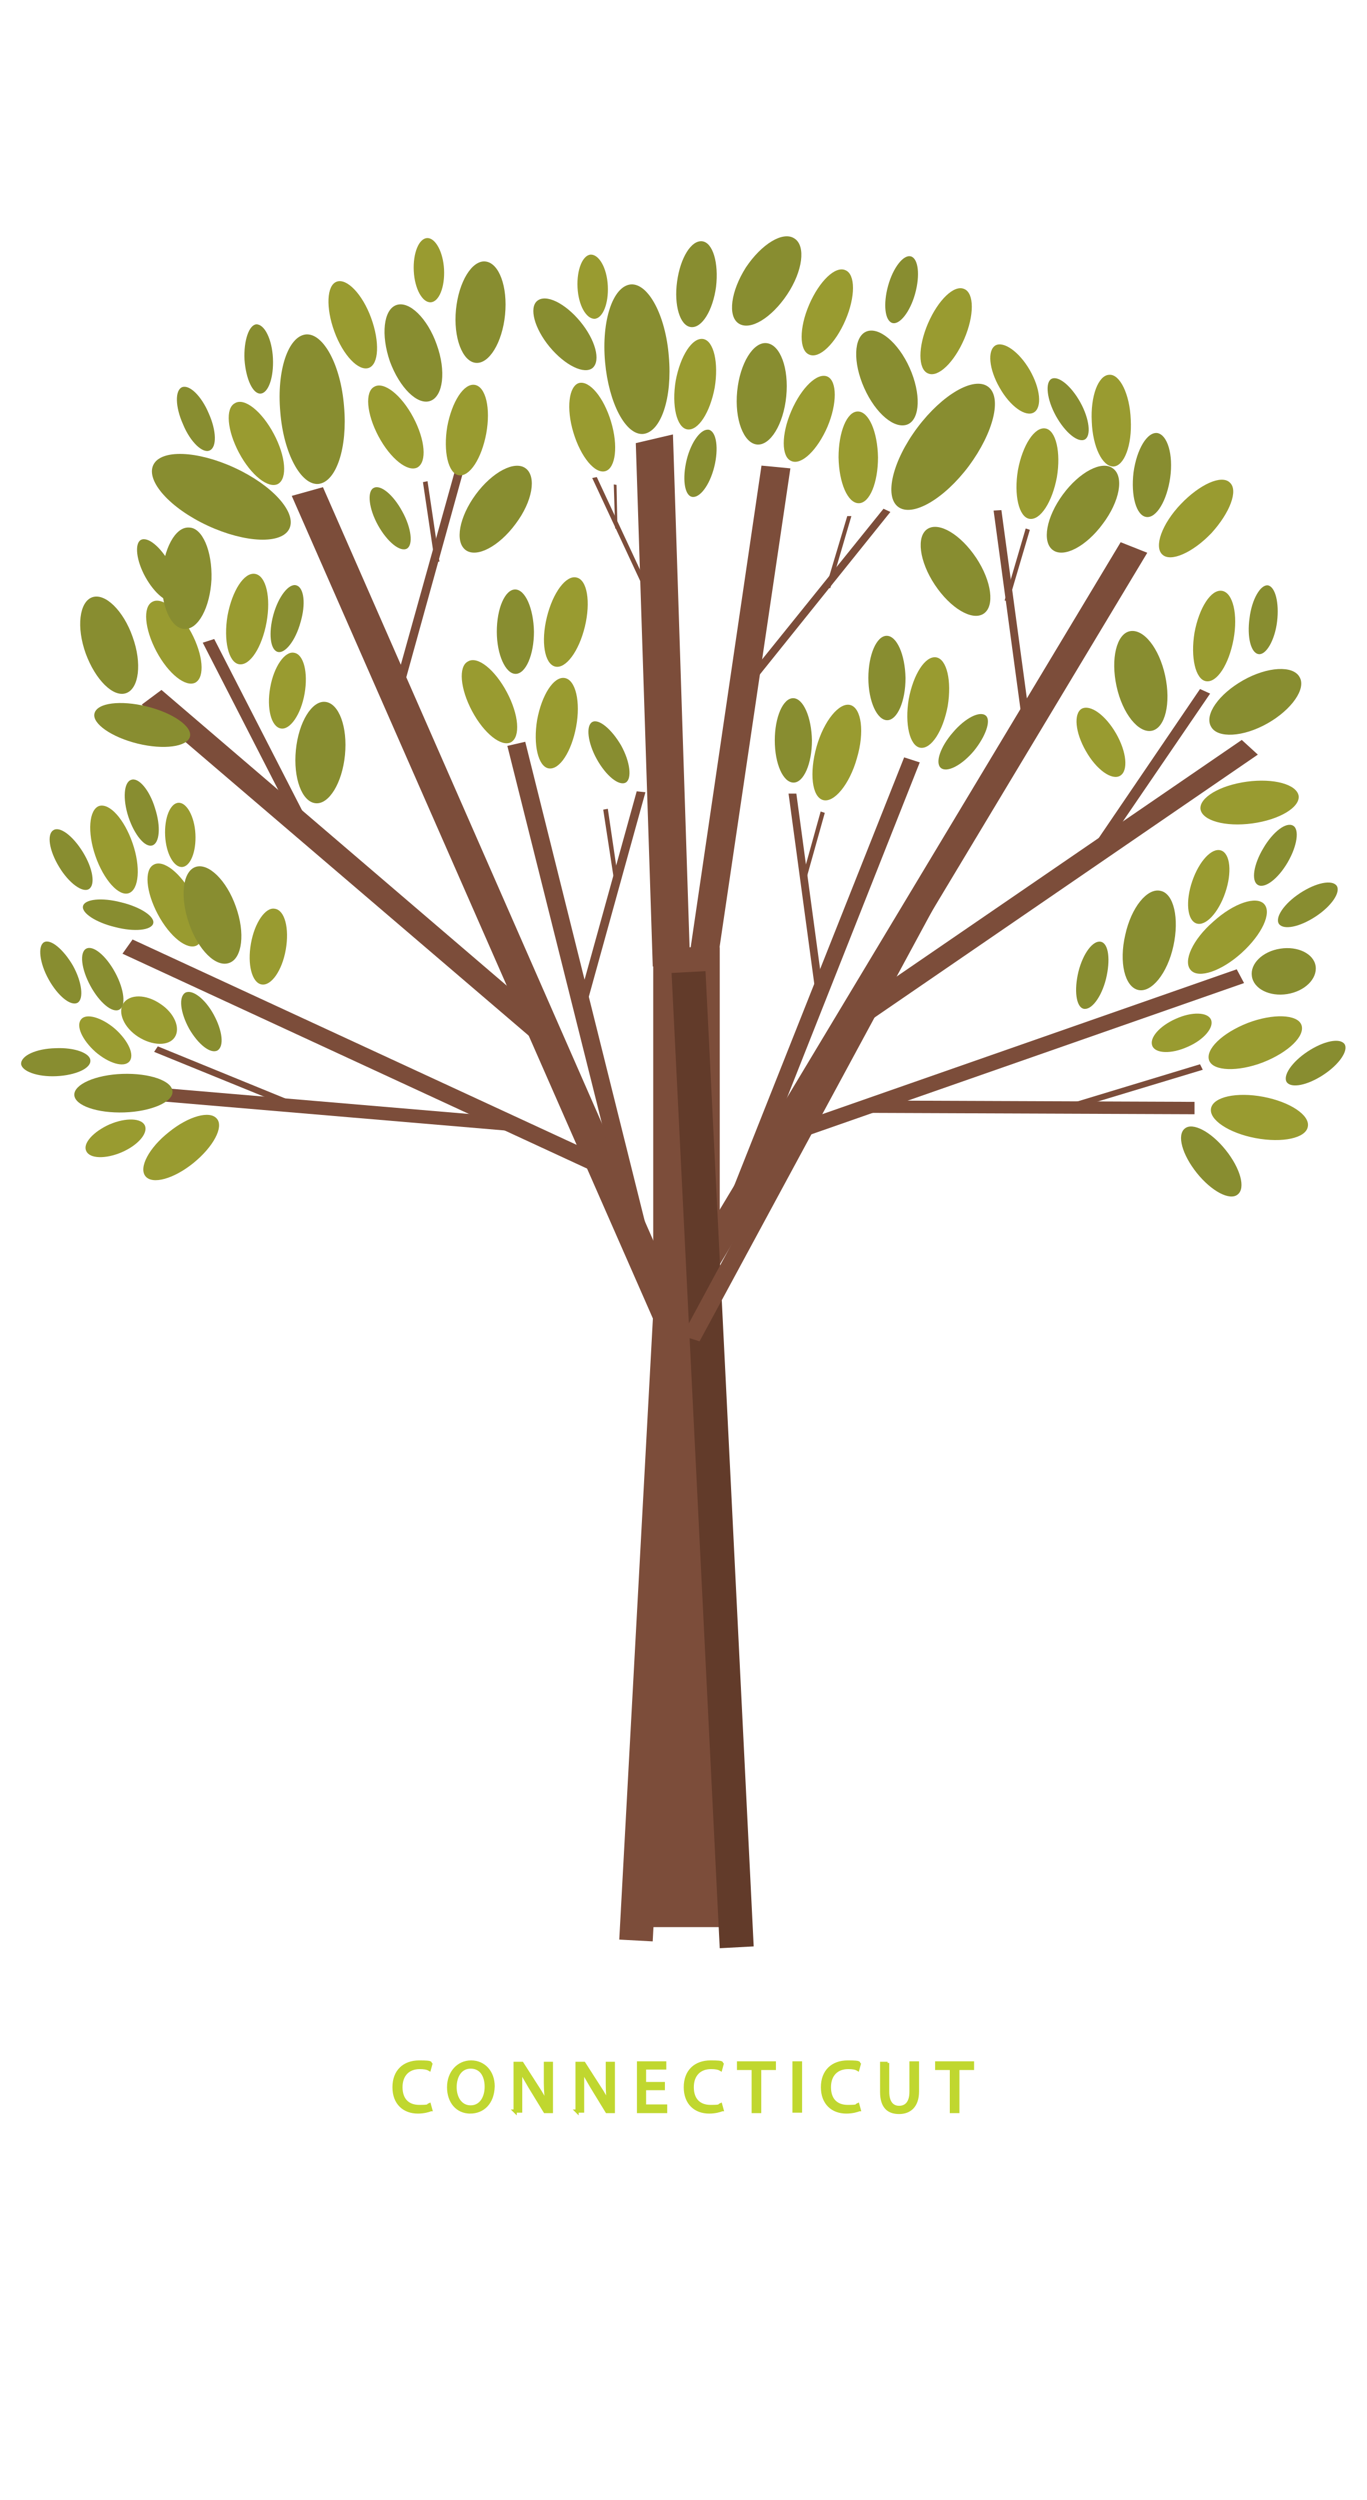 <?xml version="1.0" encoding="UTF-8"?>
<svg id="Layer_1" xmlns="http://www.w3.org/2000/svg" version="1.1" viewBox="0 0 298 545">
  <!-- Generator: Adobe Illustrator 29.6.1, SVG Export Plug-In . SVG Version: 2.1.1 Build 9)  -->
  <defs>
    <style>
      .st0 {
        fill: #999b30;
      }

      .st1 {
        fill: #888d30;
      }

      .st2, .st3 {
        fill: #7c4d3a;
      }

      .st3, .st4 {
        fill-rule: evenodd;
      }

      .st5 {
        fill: #c0d72f;
        stroke: #c0d72f;
        stroke-width: .7px;
      }

      .st6 {
        fill: #fff;
      }

      .st6, .st7 {
        display: none;
      }

      .st4 {
        fill: #623b2a;
      }
    </style>
  </defs>
  <g id="NC" class="st7">
    <g>
      <path class="st5" d="M69.5,493.3v-10.5h1.5l3.4,5.3c.8,1.2,1.4,2.3,1.9,3.4h0c0-1.4-.2-2.7-.2-4.3v-4.4h1.3v10.5h-1.4l-3.3-5.4c-.7-1.2-1.4-2.4-2-3.5h0c0,1.3,0,2.6,0,4.3v4.5h-1.3Z"/>
      <path class="st5" d="M87.1,493.5c-2.8,0-4.7-2.2-4.7-5.4s2.1-5.5,4.9-5.5,4.8,2.2,4.8,5.3c-.1,3.6-2.3,5.6-5,5.6h0ZM87.1,492.3c2.2,0,3.4-2,3.4-4.4s-1.1-4.3-3.4-4.3-3.4,2.1-3.4,4.4c.1,2.3,1.3,4.3,3.4,4.3h0Z"/>
      <path class="st5" d="M96.9,482.9c.7-.1,1.7-.2,2.6-.2,1.5,0,2.4.3,3.1.9.5.5.8,1.2.8,2,0,1.4-.9,2.3-2,2.7h0c.8.3,1.3,1,1.5,2.1.3,1.5.6,2.5.8,2.9h-1.4c-.2-.3-.4-1.2-.7-2.5-.3-1.5-.9-2-2.1-2h-1.3v4.6h-1.4v-10.5h0ZM98.2,487.7h1.4c1.5,0,2.4-.8,2.4-2s-1-2-2.4-2-1.1.1-1.3.1v3.9h0Z"/>
      <polygon class="st5" points="110.5 483.9 107.3 483.9 107.3 482.7 115.1 482.7 115.1 483.9 111.9 483.9 111.9 493.3 110.5 493.3 110.5 483.9"/>
      <polygon class="st5" points="120.8 482.7 120.8 487.1 125.9 487.1 125.9 482.7 127.2 482.7 127.2 493.3 125.9 493.3 125.9 488.3 120.8 488.3 120.8 493.3 119.4 493.3 119.4 482.7 120.8 482.7"/>
      <path class="st5" d="M146.5,493c-.5.2-1.5.5-2.8.5-3,0-5.2-1.9-5.2-5.4s2.2-5.5,5.5-5.5,2.1.3,2.5.5l-.3,1.1c-.5-.3-1.2-.4-2.1-.4-2.5,0-4.1,1.6-4.1,4.3s1.5,4.2,4,4.2,1.7-.2,2.2-.4l.3,1.1Z"/>
      <path class="st5" d="M153.1,490l-1.1,3.3h-1.4l3.6-10.5h1.6l3.6,10.5h-1.4l-1.1-3.3h-3.8ZM156.6,488.9l-1-3c-.2-.7-.4-1.3-.5-1.9h0c-.1.6-.3,1.3-.5,1.9l-1,3h3Z"/>
      <path class="st5" d="M164.1,482.9c.7-.1,1.7-.2,2.6-.2,1.5,0,2.4.3,3.1.9.5.5.8,1.2.8,2,0,1.4-.9,2.3-2,2.7h0c.8.3,1.3,1,1.5,2.1.3,1.5.6,2.5.8,2.9h-1.4c-.2-.3-.4-1.2-.7-2.5-.3-1.5-.9-2-2.1-2h-1.3v4.6h-1.4v-10.5h0ZM165.5,487.7h1.4c1.5,0,2.4-.8,2.4-2s-1-2-2.4-2-1.1.1-1.3.1v3.9h0Z"/>
      <path class="st5" d="M179.8,493.5c-2.8,0-4.7-2.2-4.7-5.4s2.1-5.5,4.9-5.5,4.8,2.2,4.8,5.3c-.1,3.6-2.3,5.6-5,5.6h0ZM179.9,492.3c2.2,0,3.4-2,3.4-4.4s-1.1-4.3-3.4-4.3-3.4,2.1-3.4,4.4,1.2,4.3,3.4,4.3h0Z"/>
      <polygon class="st5" points="189.6 482.7 191 482.7 191 492.1 195.5 492.1 195.5 493.3 189.6 493.3 189.6 482.7"/>
      <rect class="st5" x="200.1" y="482.7" width="1.4" height="10.5"/>
      <path class="st5" d="M207,493.3v-10.5h1.5l3.4,5.3c.8,1.2,1.4,2.3,1.9,3.4h0c-.1-1.4-.2-2.7-.2-4.3v-4.4h1.3v10.5h-1.4l-3.3-5.4c-.7-1.2-1.4-2.4-2-3.5h0c.1,1.3.1,2.6.1,4.3v4.5h-1.3Z"/>
      <path class="st5" d="M222.1,490l-1.1,3.3h-1.4l3.6-10.5h1.6l3.6,10.5h-1.4l-1.1-3.3h-3.8ZM225.6,488.9l-1-3c-.2-.7-.4-1.3-.5-1.9h0c-.1.6-.3,1.3-.5,1.9l-1,3h3Z"/>
    </g>
  </g>
  <g id="CT">
    <g>
      <path class="st5" d="M93.9,459.9c-.5.2-1.5.5-2.8.5-3,0-5.2-1.9-5.2-5.4s2.2-5.5,5.5-5.5,2.1.3,2.5.5l-.3,1.1c-.5-.3-1.2-.4-2.1-.4-2.5,0-4.1,1.6-4.1,4.3s1.5,4.2,4,4.2,1.7-.2,2.2-.4l.3,1.1Z"/>
      <path class="st5" d="M102.5,460.4c-2.8,0-4.7-2.2-4.7-5.4s2.1-5.5,4.9-5.5,4.8,2.2,4.8,5.3c-.1,3.7-2.3,5.6-5,5.6h0ZM102.6,459.3c2.2,0,3.4-2,3.4-4.4s-1.1-4.3-3.4-4.3-3.4,2.1-3.4,4.4,1.2,4.3,3.4,4.3h0Z"/>
      <path class="st5" d="M112.3,460.3v-10.5h1.5l3.4,5.3c.8,1.2,1.4,2.3,1.9,3.4h0c0-1.4-.2-2.7-.2-4.3v-4.4h1.3v10.5h-1.4l-3.3-5.4c-.7-1.2-1.4-2.4-2-3.5h0c0,1.3,0,2.6,0,4.3v4.5h-1.3Z"/>
      <path class="st5" d="M125.8,460.3v-10.5h1.5l3.4,5.3c.8,1.2,1.4,2.3,1.9,3.4h0c-.1-1.4-.2-2.7-.2-4.3v-4.4h1.3v10.5h-1.4l-3.3-5.4c-.7-1.2-1.4-2.4-2-3.5h0c0,1.3,0,2.6,0,4.3v4.5h-1.3Z"/>
      <polygon class="st5" points="144.6 455.3 140.5 455.3 140.5 459.1 145.1 459.1 145.1 460.3 139.2 460.3 139.2 449.7 144.9 449.7 144.9 450.8 140.5 450.8 140.5 454.2 144.6 454.2 144.6 455.3"/>
      <path class="st5" d="M157.4,459.9c-.5.2-1.5.5-2.8.5-3,0-5.2-1.9-5.2-5.4s2.2-5.5,5.5-5.5,2.1.3,2.5.5l-.3,1.1c-.5-.3-1.2-.4-2.1-.4-2.5,0-4.1,1.6-4.1,4.3s1.5,4.2,4,4.2,1.7-.2,2.2-.4l.3,1.1Z"/>
      <polygon class="st5" points="164.2 450.9 161 450.9 161 449.7 168.8 449.7 168.8 450.9 165.6 450.9 165.6 460.3 164.2 460.3 164.2 450.9"/>
      <rect class="st5" x="173.1" y="449.7" width="1.4" height="10.5"/>
      <path class="st5" d="M187.3,459.9c-.5.2-1.5.5-2.8.5-3,0-5.2-1.9-5.2-5.4s2.2-5.5,5.5-5.5,2.1.3,2.5.5l-.3,1.1c-.5-.3-1.2-.4-2.1-.4-2.5,0-4.1,1.6-4.1,4.3s1.5,4.2,4,4.2,1.7-.2,2.2-.4l.3,1.1Z"/>
      <path class="st5" d="M193.5,449.7v6.3c0,2.3,1,3.4,2.5,3.4s2.6-1,2.6-3.4v-6.3h1.4v6.2c0,3.2-1.7,4.6-4,4.6s-3.8-1.2-3.8-4.5v-6.2h1.3Z"/>
      <polygon class="st5" points="207.4 450.9 204.2 450.9 204.2 449.7 212 449.7 212 450.9 208.8 450.9 208.8 460.3 207.4 460.3 207.4 450.9"/>
    </g>
  </g>
  <g id="tree">
    <g>
      <rect class="st2" x="142.4" y="206.5" width="14.5" height="213.6"/>
      <polygon class="st3" points="153.1 294.8 146.4 296.7 63.6 108.1 70.4 106.2 153.1 294.8"/>
      <polygon class="st3" points="120.2 223.2 116 226.4 30.9 153.6 35.2 150.4 120.2 223.2"/>
      <polygon class="st3" points="69 182.8 66.5 183.6 44.2 140.1 46.7 139.3 69 182.8"/>
      <polygon class="st3" points="137.6 270.4 141.4 269.6 114.5 161.7 110.6 162.6 137.6 270.4"/>
      <polygon class="st3" points="125.4 220.9 127.3 221.1 140.7 172.7 138.8 172.5 125.4 220.9"/>
      <polygon class="st3" points="134 192.8 134.9 192.6 132.5 176.3 131.5 176.5 134 192.8"/>
      <polygon class="st3" points="132.9 252.9 130.7 256 26.7 207.9 28.9 204.8 132.9 252.9"/>
      <polygon class="st3" points="111.2 243.6 110.8 246.5 34.2 240 34.5 237.1 111.2 243.6"/>
      <polygon class="st3" points="66.7 241.3 66 242.5 33.6 229.3 34.4 228.1 66.7 241.3"/>
      <polygon class="st3" points="86.1 149.5 88 149.7 101.4 101.3 99.6 101.1 86.1 149.5"/>
      <polygon class="st3" points="94.8 122.6 95.8 122.4 93.2 104.9 92.2 105.1 94.8 122.6"/>
      <polygon class="st3" points="145.3 283 151.1 285.3 250.1 120.5 244.3 118.2 145.3 283"/>
      <polygon class="st3" points="184.2 220.6 187.6 223.9 274.2 164.5 270.7 161.3 184.2 220.6"/>
      <polygon class="st3" points="235.9 188 238 189 263.8 151.2 261.6 150.2 235.9 188"/>
      <polygon class="st3" points="162.5 262.2 159 261.1 197.1 165.1 200.5 166.2 162.5 262.2"/>
      <polygon class="st3" points="179.7 218.1 178 218.1 171.9 173 173.6 173 179.7 218.1"/>
      <polygon class="st3" points="175.6 192.2 174.7 192 178.9 176.9 179.8 177.2 175.6 192.2"/>
      <polygon class="st3" points="168.9 246.5 170.5 249.5 271.2 214.3 269.6 211.3 168.9 246.5"/>
      <polygon class="st3" points="189.8 239.9 189.8 242.6 260.4 242.9 260.4 240.2 189.8 239.9"/>
      <polygon class="st3" points="230.6 241.4 231.1 242.6 262.2 233.2 261.6 232 230.6 241.4"/>
      <polygon class="st3" points="224.4 156.3 222.7 156.4 216.6 111.3 218.3 111.2 224.4 156.3"/>
      <polygon class="st3" points="219.9 131.1 219 130.9 223.6 115.2 224.5 115.5 219.9 131.1"/>
      <polygon class="st3" points="172.3 102.1 166 101.5 150.2 209 156.4 209.6 172.3 102.1"/>
      <polygon class="st3" points="138.6 96.6 146.7 94.7 150.4 208.8 142.3 210.7 138.6 96.6"/>
      <polygon class="st3" points="161.9 149 163.5 149.7 194.1 111.6 192.6 110.9 161.9 149"/>
      <polygon class="st3" points="180 128.2 181 128.2 185.6 112.5 184.7 112.5 180 128.2"/>
      <polygon class="st3" points="141.8 129.1 140.8 129.3 129.1 104.2 130.1 104 141.8 129.1"/>
      <polygon class="st3" points="134.6 115.2 134.1 115.2 133.8 105.6 134.4 105.7 134.6 115.2"/>
      <rect class="st2" x="43.7" y="319" width="200.4" height="7.3" transform="translate(-185.9 449.2) rotate(-86.9)"/>
      <polygon class="st4" points="156.9 424.7 164.3 424.3 153.8 211.7 146.4 212.1 156.9 424.7"/>
      <polygon class="st3" points="148.7 291.2 152.5 292.4 212.1 182.1 208.2 180.9 148.7 291.2"/>
    </g>
    <g>
      <path class="st0" d="M106,94.5c-1,5.4-3.6,9.5-6,9.1-2.3-.4-3.4-5.2-2.5-10.6,1-5.4,3.6-9.5,6-9.1s3.5,5.1,2.5,10.6"/>
      <path class="st0" d="M155.8,84.5c-1,5.4-3.6,9.5-6,9.1-2.3-.4-3.4-5.2-2.5-10.6,1-5.4,3.6-9.5,6-9.1,2.3.4,3.4,5.2,2.5,10.6"/>
      <path class="st0" d="M133.2,91.9c1.6,5.3,1,10.1-1.2,10.8-2.3.7-5.4-3.1-7-8.4s-1-10.1,1.2-10.8c2.3-.6,5.4,3.1,7,8.4"/>
      <path class="st0" d="M180.4,93c-2.2,5.1-5.7,8.5-7.9,7.5-2.2-.9-2.2-5.8,0-10.9s5.7-8.5,7.9-7.5c2.1,1,2.1,5.9,0,10.9"/>
      <path class="st0" d="M206.6,153.9c-1,5.4-3.6,9.5-6,9.1-2.3-.4-3.4-5.2-2.5-10.6,1-5.4,3.6-9.5,6-9.1,2.3.4,3.4,5.1,2.5,10.6"/>
      <path class="st0" d="M125.6,158.4c-1,5.4-3.6,9.5-6,9.1-2.3-.4-3.4-5.2-2.5-10.6,1-5.4,3.6-9.5,6-9.1,2.4.4,3.5,5.2,2.5,10.6"/>
      <path class="st0" d="M58.1,135.7c-1,5.4-3.6,9.5-6,9.1-2.3-.4-3.4-5.2-2.5-10.6,1-5.4,3.6-9.5,6-9.1s3.5,5.1,2.5,10.6"/>
      <path class="st0" d="M230.4,104c-1,5.4-3.6,9.5-6,9.1-2.3-.4-3.4-5.2-2.5-10.6,1-5.4,3.6-9.5,6-9.1,2.3.4,3.4,5.2,2.5,10.6"/>
      <path class="st0" d="M268.9,139.4c-1,5.4-3.6,9.5-6,9.1-2.3-.4-3.4-5.2-2.5-10.6,1-5.4,3.6-9.5,6-9.1,2.4.4,3.5,5.2,2.5,10.6"/>
      <path class="st0" d="M42,195.2c2.6,4.9,3,9.7.9,10.9-2.1,1.1-5.9-1.9-8.5-6.8-2.6-4.9-3-9.7-.9-10.8,2.1-1.2,5.9,1.8,8.5,6.7"/>
      <path class="st0" d="M41.7,137.9c2.6,4.9,3,9.7.9,10.9-2.1,1.1-5.9-1.9-8.5-6.8-2.6-4.9-3-9.7-.9-10.8,2.1-1.2,5.9,1.9,8.5,6.7"/>
      <path class="st0" d="M90.1,91c2.6,4.9,3,9.7.9,10.9-2.1,1.1-5.9-1.9-8.5-6.8s-3-9.7-.9-10.8c2.1-1.2,5.9,1.8,8.5,6.7"/>
      <path class="st0" d="M59.7,94.6c2.6,4.9,3,9.7.9,10.9-2.1,1.1-5.9-1.9-8.5-6.8s-3-9.7-.9-10.8c2.1-1.3,5.9,1.8,8.5,6.7"/>
      <path class="st0" d="M110.5,150.9c2.6,4.9,3,9.7.9,10.9-2.1,1.1-5.9-1.9-8.5-6.8-2.6-4.9-3-9.7-.9-10.8,2.1-1.3,5.9,1.8,8.5,6.7"/>
      <path class="st0" d="M34.9,218.8c3.1,2,4.5,5.3,3.2,7.3s-4.9,1.9-8-.1c-3.1-2-4.5-5.3-3.2-7.3,1.4-2,4.9-2,8,.1"/>
      <path class="st0" d="M36.8,246.8c4.3-3.5,9-4.8,10.5-2.9,1.5,1.8-.8,6.1-5.1,9.6-4.3,3.5-9,4.8-10.5,2.9-1.5-1.9.8-6.2,5.1-9.6"/>
      <path class="st0" d="M271.8,170.4c5.9-.8,10.9.6,11.3,3.1.3,2.5-4.2,5.2-10.1,6s-10.9-.6-11.3-3.1c-.3-2.5,4.2-5.2,10.1-6"/>
      <path class="st0" d="M264.5,200.9c4.4-4,9.4-5.7,11.1-3.8s-.5,6.6-4.9,10.6-9.4,5.7-11.1,3.8c-1.8-1.9.4-6.7,4.9-10.6"/>
      <path class="st0" d="M178,162.8c1.6-5.7,5-9.8,7.4-9.1s3.1,5.9,1.4,11.6c-1.6,5.7-5,9.8-7.4,9.1-2.4-.7-3-5.9-1.4-11.6"/>
      <path class="st0" d="M275.3,231.6c-5.5,2.1-10.8,1.9-11.7-.4-.9-2.4,2.8-6,8.4-8.2,5.5-2.1,10.8-1.9,11.7.4.9,2.4-2.8,6-8.4,8.2"/>
      <path class="st0" d="M273.7,248.1c-5.8-1.1-10.2-4-9.7-6.5s5.6-3.6,11.4-2.5,10.2,4,9.7,6.5c-.4,2.5-5.5,3.6-11.4,2.5"/>
      <path class="st0" d="M264.1,116.2c-4.1,4.3-8.9,6.4-10.7,4.7-1.9-1.7-.1-6.7,4-11,4.1-4.3,8.9-6.5,10.7-4.7,1.9,1.7,0,6.6-4,11"/>
      <path class="st1" d="M45.3,114.6c-8.2-3.8-13.5-9.7-11.9-13.2,1.6-3.5,9.6-3.2,17.8.6,8.2,3.8,13.5,9.7,11.9,13.2s-9.6,3.2-17.8-.6"/>
      <path class="st1" d="M61.1,89.8c-.8-9,1.7-16.5,5.6-16.9,3.8-.3,7.6,6.7,8.3,15.7.8,9-1.7,16.5-5.6,16.9-3.8.3-7.6-6.7-8.3-15.7"/>
      <path class="st1" d="M131.9,78.9c-.8-9,1.7-16.5,5.6-16.9,3.8-.3,7.6,6.7,8.3,15.7.8,9-1.7,16.5-5.6,16.9-3.8.3-7.5-6.7-8.3-15.7"/>
      <path class="st1" d="M200,93.2c5.4-7.2,12.3-11.2,15.4-8.9,3.1,2.3,1.2,10-4.2,17.3-5.4,7.2-12.3,11.2-15.4,8.9-3.1-2.3-1.2-10.1,4.2-17.3"/>
      <path class="st1" d="M30,162.1c-5.7-1.4-10-4.4-9.4-6.6.6-2.3,5.7-2.9,11.4-1.5s10,4.4,9.4,6.6c-.6,2.2-5.7,2.9-11.4,1.5"/>
      <path class="st1" d="M25.1,202.1c-4.2-1-7.4-3.1-7-4.6s4.1-1.9,8.3-.8c4.2,1,7.4,3.1,7,4.6s-4.1,1.9-8.3.8"/>
      <path class="st1" d="M27.1,242.5c-5.9.2-10.8-1.5-10.9-3.8-.1-2.3,4.6-4.4,10.5-4.6,5.9-.2,10.8,1.5,10.9,3.8.2,2.3-4.6,4.4-10.5,4.6"/>
      <path class="st1" d="M276.3,157.7c-5.3,3-10.9,3.3-12.3.7-1.5-2.6,1.7-7.1,7-10.1s10.9-3.3,12.3-.7c1.5,2.5-1.7,7.1-7,10.1"/>
      <path class="st1" d="M280.6,216.7c-3.8.6-7.3-1.1-7.7-3.9-.4-2.7,2.3-5.4,6.2-6,3.8-.6,7.3,1.1,7.7,3.8.4,2.8-2.4,5.5-6.2,6.1"/>
      <path class="st1" d="M255.8,206.2c-1.3,6-4.8,10.3-7.7,9.6s-4.2-6-2.8-12c1.3-6,4.8-10.3,7.7-9.6,2.9.6,4.1,6,2.8,12"/>
      <path class="st1" d="M46.1,126.3c-.3,6.1-2.9,11-5.9,10.8-3-.1-5.2-5.2-4.9-11.3.3-6.1,2.9-11,5.9-10.8,2.9,0,5.1,5.1,4.9,11.3"/>
      <path class="st1" d="M112.4,114.2c-3.6,4.9-8.5,7.5-10.9,5.7s-1.4-7.2,2.2-12.1,8.5-7.5,10.9-5.7,1.5,7.2-2.2,12.1"/>
      <path class="st1" d="M240.4,114.2c-3.6,4.9-8.5,7.5-10.9,5.7s-1.4-7.2,2.2-12.1c3.6-4.9,8.5-7.5,10.9-5.7,2.5,1.8,1.5,7.2-2.2,12.1"/>
      <path class="st1" d="M212.8,121.6c3.4,5.1,4.1,10.6,1.6,12.2s-7.2-1.2-10.6-6.3c-3.4-5.1-4.1-10.6-1.6-12.2,2.5-1.6,7.2,1.2,10.6,6.3"/>
      <path class="st1" d="M41.2,201.3c-2-5.8-1.4-11.3,1.4-12.3,2.8-1,6.8,2.9,8.8,8.6,2.1,5.8,1.4,11.3-1.4,12.3-2.9,1.1-6.8-2.8-8.8-8.6"/>
      <path class="st1" d="M254,147.3c1.3,6,0,11.4-2.9,12s-6.4-3.7-7.7-9.7,0-11.4,2.9-12c3-.6,6.4,3.7,7.7,9.7"/>
      <path class="st1" d="M18.7,142.5c-2.1-5.8-1.4-11.3,1.4-12.3s6.8,2.9,8.8,8.6c2.1,5.8,1.4,11.3-1.4,12.3-2.8,1-6.7-2.9-8.8-8.6"/>
      <path class="st1" d="M85,78.8c-2-5.8-1.4-11.3,1.4-12.3s6.8,2.9,8.8,8.6c2.1,5.8,1.4,11.3-1.4,12.3s-6.7-2.9-8.8-8.6"/>
      <path class="st1" d="M160.7,85.3c.6-6.1,3.5-10.8,6.4-10.5,3,.3,4.9,5.5,4.3,11.6-.6,6.1-3.5,10.8-6.4,10.5s-4.9-5.5-4.3-11.6"/>
      <path class="st1" d="M108.3,137.7c0-5.1,1.8-9.2,4-9.2s4,4.1,4.1,9.2c0,5.1-1.8,9.2-4,9.2s-4.1-4.2-4.1-9.2"/>
      <path class="st1" d="M168.9,161.4c0-5.1,1.8-9.2,4-9.2s4,4.1,4.1,9.2c0,5.1-1.8,9.2-4,9.2-2.3,0-4.1-4.1-4.1-9.2"/>
      <path class="st1" d="M189.3,147.8c0-5.1,1.8-9.2,4-9.2s4,4.1,4.1,9.2c0,5.1-1.8,9.2-4,9.2s-4.1-4.1-4.1-9.2"/>
      <path class="st1" d="M267.2,250.7c3.2,4,4.4,8.3,2.6,9.7-1.7,1.4-5.7-.7-8.9-4.7-3.2-4-4.4-8.3-2.6-9.7,1.7-1.4,5.7.7,8.9,4.7"/>
      <path class="st1" d="M255.1,104.1c-.7,5-3,8.9-5.2,8.6s-3.4-4.6-2.8-9.7c.7-5.1,3-8.9,5.2-8.6,2.2.4,3.5,4.7,2.8,9.7"/>
      <path class="st1" d="M278.4,135.5c-.5,4.1-2.4,7.3-4,7.1-1.7-.2-2.6-3.7-2-7.9.5-4.1,2.4-7.3,4-7.1,1.6.3,2.5,3.8,2,7.9"/>
      <path class="st1" d="M59.5,78.1c.2,4.2-1,7.6-2.7,7.7s-3.2-3.2-3.5-7.4c-.2-4.2,1-7.6,2.6-7.7,1.8,0,3.4,3.3,3.6,7.4"/>
      <path class="st1" d="M45.5,90.1c1.7,3.8,1.8,7.4.2,8.1-1.5.7-4.2-1.8-5.8-5.7-1.7-3.8-1.8-7.4-.2-8.1,1.6-.6,4.2,1.9,5.8,5.7"/>
      <path class="st1" d="M156.1,62.5c-.7,5.2-3.1,9.1-5.5,8.8-2.4-.3-3.7-4.8-3-9.9.7-5.2,3.1-9.1,5.5-8.8,2.3.3,3.6,4.7,3,9.9"/>
      <path class="st1" d="M126.5,70.1c3.3,4,4.5,8.5,2.7,10.1-1.8,1.5-6-.5-9.4-4.6-3.3-4-4.5-8.5-2.7-10,1.9-1.6,6.1.5,9.4,4.5"/>
      <path class="st0" d="M127.5,136.6c-1.3,5.4-4.2,9.3-6.5,8.7s-3.1-5.4-1.8-10.7c1.3-5.4,4.2-9.3,6.5-8.7,2.3.5,3.1,5.3,1.8,10.7"/>
      <path class="st0" d="M28.9,183.8c1.8,5.2,1.4,10.1-.8,10.9-2.2.8-5.5-2.9-7.3-8.1-1.8-5.2-1.4-10.1.8-10.9,2.3-.7,5.5,2.9,7.3,8.1"/>
      <path class="st0" d="M191.4,99.7c0,5.5-1.8,10-4.2,10s-4.3-4.4-4.4-10c0-5.5,1.8-10,4.2-10s4.3,4.4,4.4,10"/>
      <path class="st1" d="M188.4,84.6c-2.5-5.6-2.3-11.1.4-12.3,2.7-1.2,7,2.3,9.5,7.9s2.3,11.1-.4,12.3c-2.8,1.2-7-2.3-9.5-7.9"/>
      <path class="st1" d="M64.5,163.5c.6-6.1,3.5-10.8,6.4-10.5,3,.3,4.9,5.5,4.3,11.6s-3.5,10.8-6.4,10.5c-3-.3-4.9-5.5-4.3-11.6"/>
      <path class="st1" d="M99.4,67.5c.6-6.1,3.5-10.8,6.4-10.5,3,.3,4.9,5.5,4.3,11.6s-3.5,10.8-6.4,10.5c-2.9-.3-4.9-5.5-4.3-11.6"/>
      <path class="st1" d="M162.6,58.3c3.4-5.1,8.1-8,10.6-6.3,2.5,1.6,1.8,7.1-1.6,12.2-3.4,5.1-8.1,8-10.6,6.3-2.4-1.6-1.7-7,1.6-12.2"/>
      <path class="st0" d="M184.3,69.8c-2.2,5.1-5.7,8.5-7.9,7.5-2.2-.9-2.2-5.8,0-10.9s5.7-8.5,7.9-7.5c2.2.9,2.2,5.8,0,10.9"/>
      <path class="st0" d="M210.2,73.9c-2.2,5.1-5.7,8.5-7.9,7.5-2.2-.9-2.2-5.8,0-10.9s5.7-8.5,7.9-7.5c2.2.9,2.2,5.8,0,10.9"/>
      <path class="st0" d="M246.5,91.5c.3,5.5-1.4,10.1-3.8,10.2-2.4,0-4.5-4.3-4.7-9.8-.3-5.5,1.4-10.1,3.8-10.2,2.3-.2,4.5,4.2,4.7,9.8"/>
      <path class="st0" d="M80.9,69.3c1.9,5.2,1.7,10.1-.5,10.9s-5.6-2.7-7.5-7.9c-1.9-5.2-1.7-10.1.5-10.9s5.6,2.7,7.5,7.9"/>
      <path class="st0" d="M96.8,58.7c.2,3.9-1.1,7.1-2.9,7.2s-3.5-2.9-3.7-6.8c-.2-3.9,1.1-7.1,2.9-7.2,1.8-.1,3.5,3,3.7,6.8"/>
      <path class="st0" d="M132.5,62.3c.2,3.9-1.1,7.1-2.9,7.2-1.8,0-3.5-2.9-3.7-6.8-.2-3.9,1.1-7.1,2.9-7.2,1.8,0,3.5,2.9,3.7,6.8"/>
      <path class="st0" d="M42.6,181.8c.2,3.9-1.1,7.1-2.9,7.2-1.8.1-3.5-2.9-3.7-6.8-.2-3.9,1.1-7.1,2.9-7.2,1.8-.1,3.5,3,3.7,6.8"/>
      <path class="st0" d="M25.1,224.3c2.9,2.6,4.3,5.7,3.1,7.1-1.2,1.4-4.5.4-7.4-2.1-2.9-2.6-4.3-5.7-3.1-7.1,1.1-1.4,4.5-.4,7.4,2.1"/>
      <path class="st0" d="M258.9,228.2c-3.5,1.6-7,1.5-7.7-.2s1.5-4.3,5.1-5.9c3.5-1.6,7-1.5,7.7.2s-1.6,4.4-5.1,5.9"/>
      <path class="st1" d="M241.1,213.4c-1,4-3.2,6.9-4.9,6.5-1.6-.4-2.1-4-1.1-8.1,1-4,3.2-6.9,4.9-6.5,1.7.4,2.1,4,1.1,8.1"/>
      <path class="st1" d="M155.7,101.8c-1,4-3.2,6.9-4.9,6.5-1.6-.4-2.1-4-1.1-8.1,1-4,3.2-6.9,4.9-6.5,1.6.5,2.1,4.1,1.1,8.1"/>
      <path class="st1" d="M87.7,111.5c2,3.6,2.4,7.3,1,8.1-1.5.8-4.3-1.5-6.3-5.1s-2.4-7.3-1-8.1c1.5-.9,4.3,1.4,6.3,5.1"/>
      <path class="st1" d="M135.4,162.5c2,3.6,2.4,7.3,1,8.1-1.5.8-4.3-1.5-6.3-5.1s-2.4-7.3-1-8.1c1.4-.8,4.2,1.5,6.3,5.1"/>
      <path class="st1" d="M46.6,221.2c1.9,3.5,2.3,6.9.8,7.8-1.5.8-4.2-1.3-6.2-4.8-1.9-3.5-2.3-6.9-.8-7.8,1.5-.8,4.3,1.3,6.2,4.8"/>
      <path class="st1" d="M37,122.8c2,3.6,2.4,7.3,1,8.1-1.5.8-4.3-1.5-6.3-5.1s-2.4-7.3-1-8.1c1.5-.8,4.3,1.5,6.3,5.1"/>
      <path class="st1" d="M235.5,87.7c2,3.6,2.4,7.3,1,8.1-1.5.8-4.3-1.5-6.3-5.1s-2.4-7.3-1-8.1c1.5-.8,4.3,1.5,6.3,5.1"/>
      <path class="st0" d="M62.3,207c-.8,4.6-3.2,8-5.3,7.6s-3.1-4.4-2.3-8.9c.8-4.6,3.2-8,5.2-7.6,2.2.3,3.2,4.3,2.4,8.9"/>
      <path class="st0" d="M66.4,151.2c-.8,4.6-3.2,8-5.2,7.6-2.1-.4-3.1-4.4-2.3-8.9.8-4.6,3.2-8,5.2-7.6,2.1.3,3.1,4.3,2.3,8.9"/>
      <path class="st0" d="M243.3,159.9c2.3,4,2.7,8.1.9,9.2-1.8,1.1-5.2-1.3-7.5-5.4-2.3-4-2.7-8.1-.9-9.2,1.9-1,5.2,1.4,7.5,5.4"/>
      <path class="st0" d="M224.5,80.7c2.3,4,2.7,8.1.9,9.2s-5.2-1.3-7.5-5.4c-2.3-4-2.7-8.1-.9-9.2,1.8-1,5.2,1.4,7.5,5.4"/>
      <path class="st0" d="M267.1,194.6c-1.5,4.4-4.3,7.4-6.3,6.7s-2.4-4.8-.9-9.2,4.3-7.4,6.3-6.7,2.4,4.8.9,9.2"/>
      <path class="st1" d="M65.5,135.7c-1.1,4-3.4,6.9-5,6.4s-2-4.1-.9-8.1,3.4-6.9,5-6.4c1.7.5,2.1,4.1.9,8.1"/>
      <path class="st1" d="M212.3,163.7c-2.7,3.2-5.9,4.8-7.2,3.7s-.1-4.6,2.6-7.7c2.7-3.2,5.9-4.8,7.2-3.7,1.2,1,0,4.5-2.6,7.7"/>
      <path class="st1" d="M199.5,64c-1.1,4-3.4,6.9-5,6.4s-2-4.1-.9-8.1,3.4-6.9,5-6.4c1.6.5,2,4.1.9,8.1"/>
      <path class="st1" d="M33.8,176.2c1.3,4,1,7.6-.6,8.1-1.6.5-3.9-2.3-5.2-6.2-1.3-4-1-7.6.6-8.1,1.6-.6,4,2.2,5.2,6.2"/>
      <path class="st1" d="M25.1,212c2,3.7,2.4,7.3.9,8.1s-4.3-1.5-6.3-5.2-2.4-7.3-.9-8.1c1.5-.8,4.3,1.5,6.3,5.2"/>
      <path class="st1" d="M15.9,210.5c2,3.6,2.4,7.3,1,8.1-1.5.8-4.3-1.5-6.3-5.1s-2.4-7.3-1-8.1c1.4-.8,4.2,1.5,6.3,5.1"/>
      <path class="st1" d="M288.5,234.3c-3.5,2.3-7,3-8,1.6-.9-1.4,1.1-4.4,4.6-6.7s7-3,8-1.6c.9,1.4-1.1,4.4-4.6,6.7"/>
      <path class="st1" d="M286.8,199.8c-3.5,2.3-7,3-8,1.6-.9-1.4,1.1-4.4,4.6-6.7s7-3,8-1.6c.9,1.4-1.1,4.4-4.6,6.7"/>
      <path class="st1" d="M280.7,188c-2.1,3.6-5,5.8-6.5,4.9-1.5-.9-.9-4.5,1.2-8,2.1-3.6,5-5.8,6.5-4.9,1.4.8.9,4.4-1.2,8"/>
      <path class="st1" d="M18.1,185.8c2.2,3.6,2.7,7.1,1.3,8-1.4.9-4.4-1.3-6.5-4.8-2.2-3.6-2.7-7.1-1.3-8,1.4-1,4.3,1.2,6.5,4.8"/>
      <path class="st1" d="M12.1,228.5c4.2-.2,7.6,1.1,7.6,2.7.1,1.7-3.2,3.2-7.4,3.4-4.2.2-7.6-1.1-7.7-2.7,0-1.8,3.3-3.3,7.5-3.4"/>
      <path class="st0" d="M23.9,245.1c3.5-1.5,7-1.4,7.7.3.7,1.7-1.6,4.3-5.1,5.8s-7,1.4-7.7-.3c-.8-1.6,1.5-4.2,5.1-5.8"/>
    </g>
  </g>
  <rect class="st6" width="298" height="545"/>
</svg>